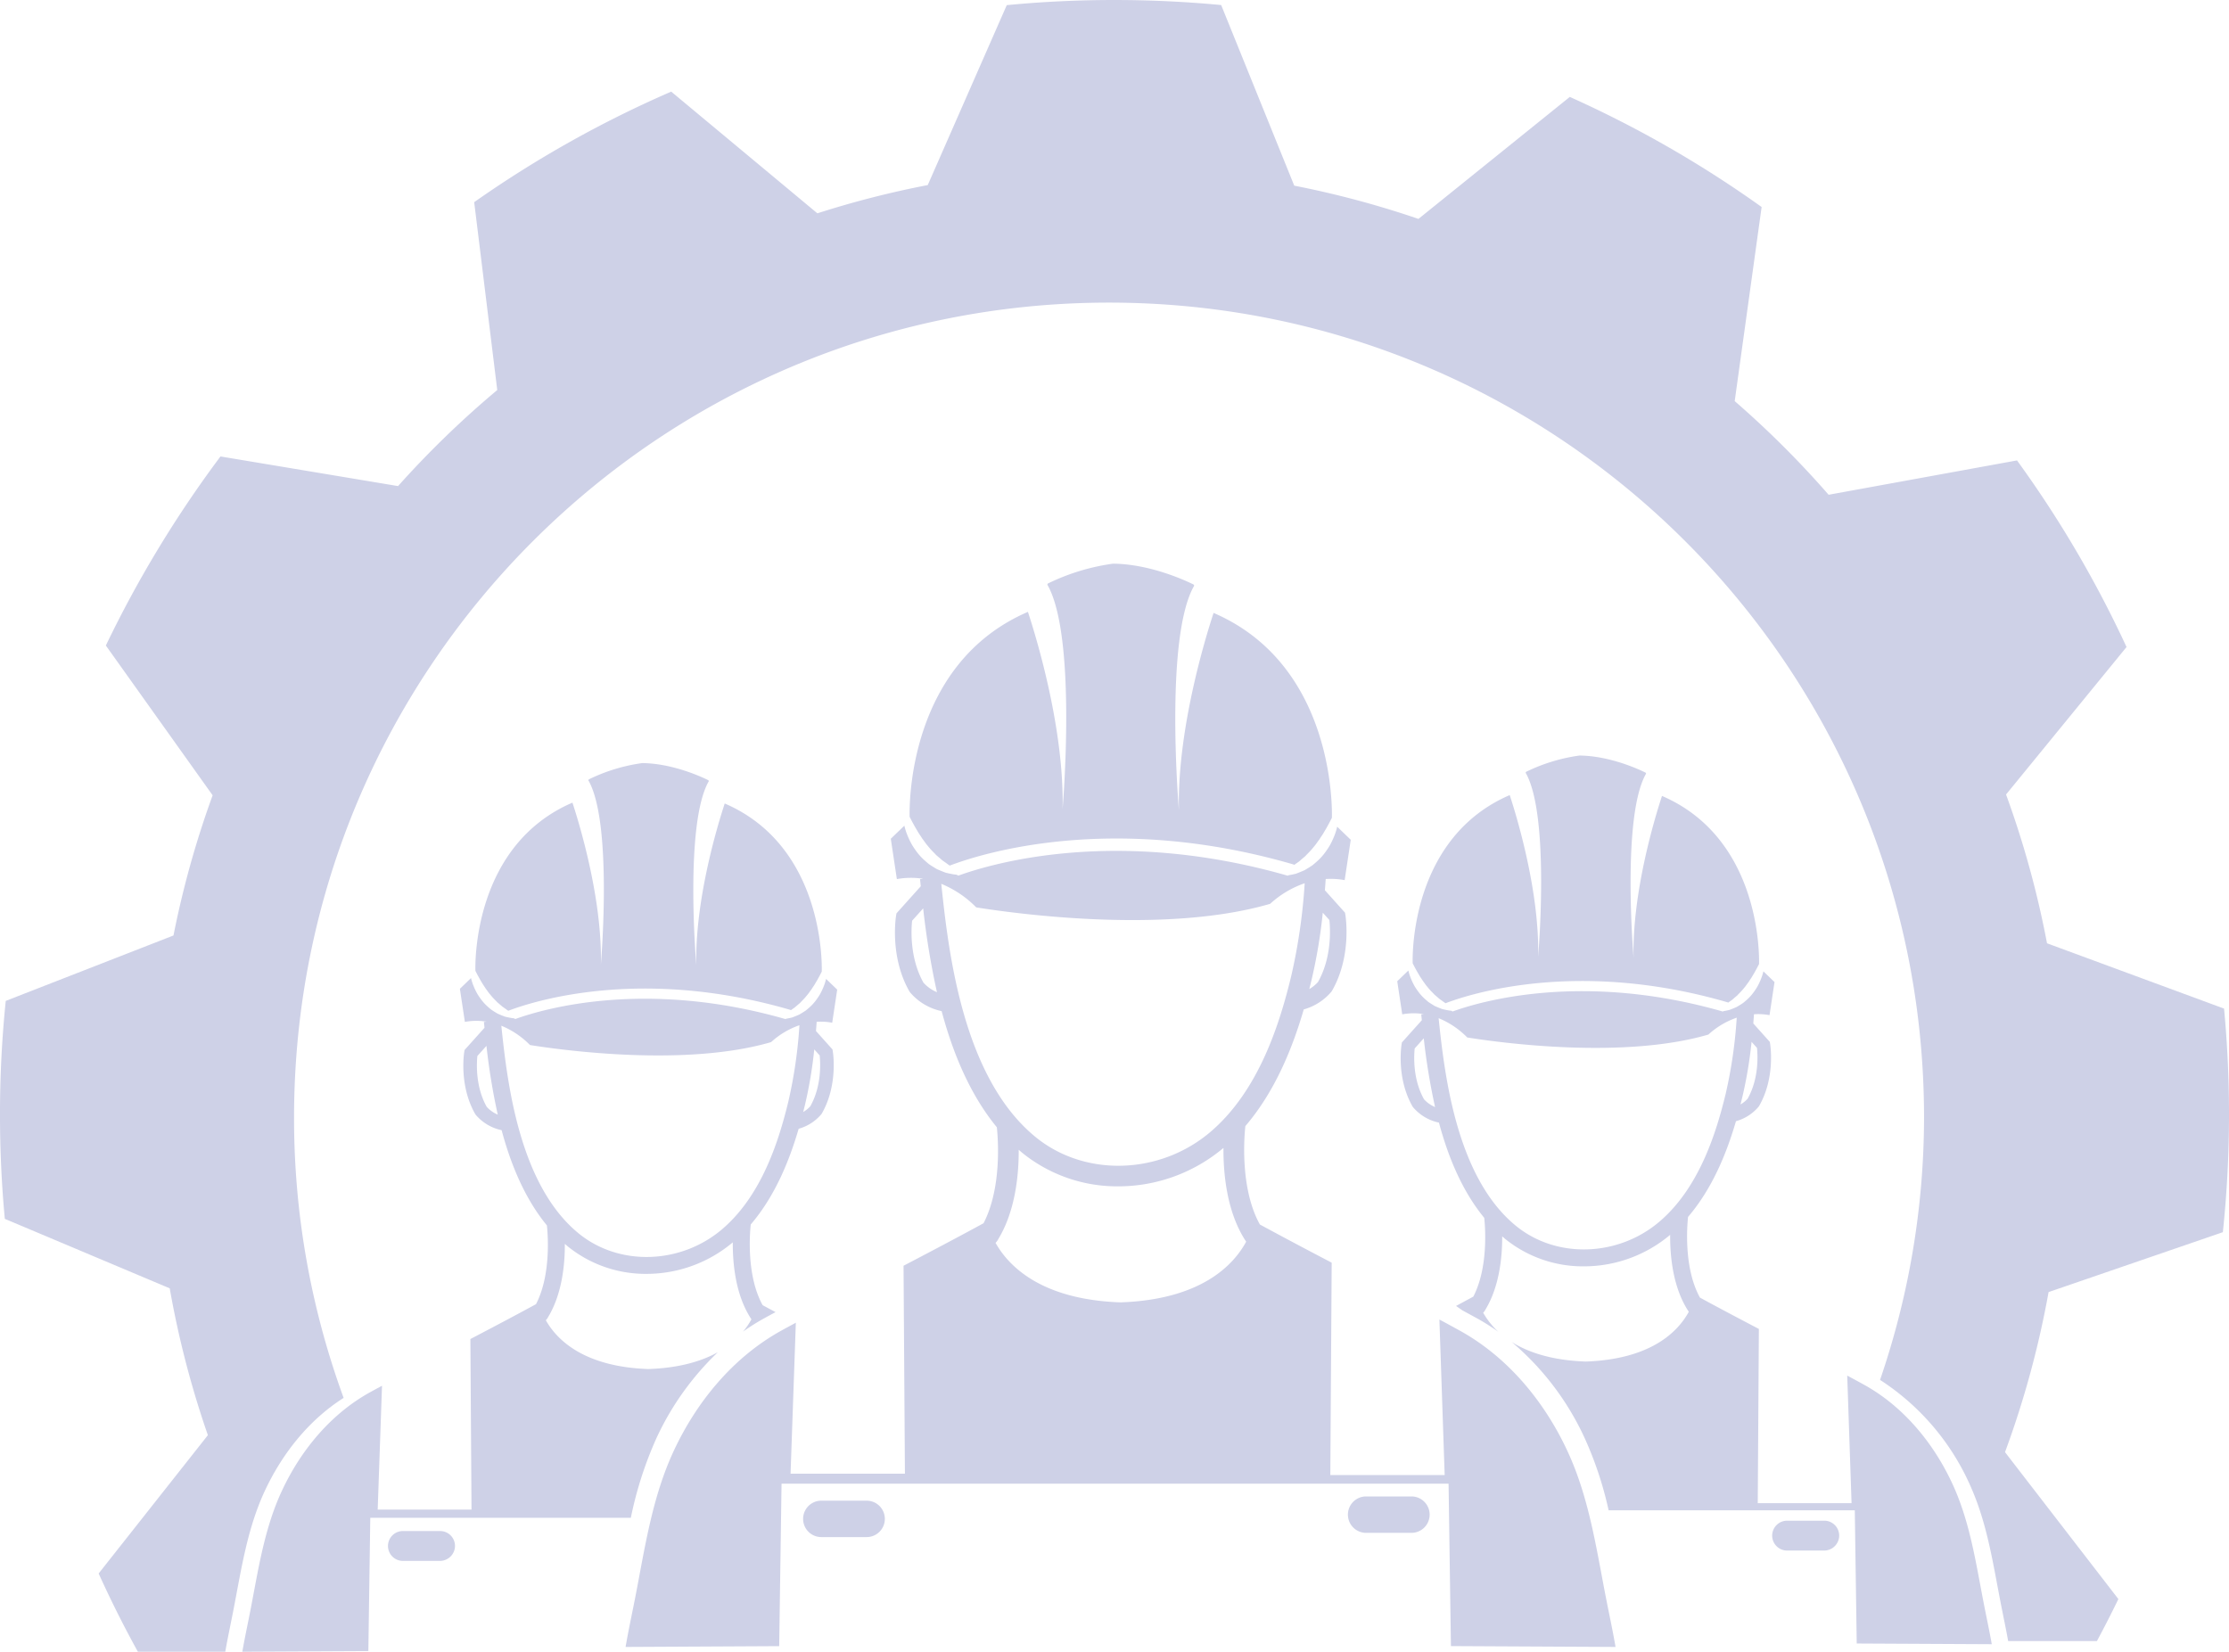 <svg xmlns="http://www.w3.org/2000/svg" width="556.626" height="412.5" viewBox="0 0 556.626 412.5"><defs><style>.b{fill:#CED1E7;}</style></defs><g class="a" transform="translate(-256.3 -490.796)"><g transform="translate(456.854 865.573)"><path class="b" d="M1288.479,2390h-11.315a4.547,4.547,0,1,0,0,9.094h11.315a4.547,4.547,0,1,0,0-9.094Z" transform="translate(-1272.618 -2389.998)"/></g><g transform="translate(592.901 864.516)"><path class="b" d="M1977.905,2384.639H1966.59a4.547,4.547,0,0,0,0,9.095h11.315a4.547,4.547,0,1,0,0-9.095Z" transform="translate(-1962.043 -2384.639)"/></g><g transform="translate(483.443 631.568)"><path class="b" d="M1436.911,1216.2c-29.961,12.915-29.622,48.33-29.541,51.188l.058.116c.282.52.548,1.091.885,1.666.306.589.664,1.183,1.029,1.793.34.626.791,1.2,1.165,1.837.459.571.844,1.214,1.334,1.763a18.415,18.415,0,0,0,1.455,1.637q.381.38.745.775c.27.228.537.452.8.675s.515.459.775.667l.806.561.764.561.211.122c7.313-2.8,40.183-13.516,85.717-.312l.171.06.153.066.323-.238c.263-.182.531-.369.807-.56.262-.21.513-.445.775-.669s.529-.447.8-.674c.24-.263.49-.521.744-.775a18.592,18.592,0,0,0,1.455-1.636c.489-.548.875-1.193,1.333-1.765.375-.636.826-1.21,1.167-1.835.366-.611.724-1.205,1.029-1.794.337-.575.6-1.147.884-1.666l.061-.116c.078-2.857.417-38.273-29.544-51.187-2.158,6.568-9.093,29.309-8.658,49.226,0,0-3.692-43.062,3.824-56.044l-.14-.259c-1.962-.978-10.833-5.123-20.135-5.223a53.743,53.743,0,0,0-16.28,4.965l-.138.257c7.517,12.983,3.822,56.045,3.822,56.045C1446,1245.513,1439.071,1222.773,1436.911,1216.2Z" transform="translate(-1407.359 -1204.163)"/></g><g transform="translate(412.517 697.007)"><path class="b" d="M1171.54,1654.823c-19.873-.688-27.98-9.1-31.216-14.862a3.478,3.478,0,0,0,.344-.4l.012.007.065-.107a4.063,4.063,0,0,0,.279-.466c4.291-7.08,5.117-16.169,5.088-22.285.306.263.6.536.911.791a37.678,37.678,0,0,0,23.961,8.345,40.743,40.743,0,0,0,26.258-9.6c-.05,6.282.781,15.828,5.43,23.06l0,0c.077.123.157.242.241.359C1199.794,1645.434,1191.76,1654.123,1171.54,1654.823ZM1126.776,1550.3a26.032,26.032,0,0,1,8.724,5.88c10.165,1.618,47.421,6.7,73.4-.89a24.685,24.685,0,0,1,8.624-5.142,142.8,142.8,0,0,1-3.365,23.183c-2.831,11.708-7.99,28.473-20.063,38.83-12.654,10.857-31.487,11.437-43.8,1.352C1132.3,1598.77,1128.611,1568,1126.776,1550.3Zm-4.44,24.7c-3.51-6.219-3.063-13.445-2.847-15.492l2.762-3.077a194.969,194.969,0,0,0,3.443,20.93A9.58,9.58,0,0,1,1122.336,1575Zm96.842-.458a131.087,131.087,0,0,0,2.864-17.038l1.648,1.834c.22,2.044.679,9.234-2.846,15.485a8.941,8.941,0,0,1-2.171,1.755C1218.848,1575.884,1219.017,1575.2,1219.177,1574.538Zm63.871,117.222c-5.772-12.321-14.889-23.346-26.92-29.956q-2.475-1.362-4.964-2.7l1.318,38.847h-28.557l.341-53.046c-6-3.143-11.983-6.3-17.93-9.531-5.03-9.046-3.894-22.131-3.628-24.579,7.505-8.761,11.833-19.7,14.583-29.141a13.892,13.892,0,0,0,6.927-4.45l.129-.2c4.952-8.625,3.412-18.494,3.343-18.91l-.1-.6-5.026-5.6q.109-1.37.209-2.8a18.926,18.926,0,0,1,4.733.276l1.519-10.075-3.388-3.267c-.034.144-.062.283-.1.428a15.845,15.845,0,0,1-.738,2.158,19.6,19.6,0,0,1-1.076,2.213,21.4,21.4,0,0,1-1.463,2.11,14.215,14.215,0,0,1-1.792,1.866q-.48.428-.965.826c-.349.237-.7.463-1.046.677-.24.141-.467.288-.7.423a3.665,3.665,0,0,1-.33.188l-1.057.446c-.344.136-.679.266-1,.392-.336.092-.665.159-.98.227l-.312.06c-.225.045-.431.081-.641.114l-.111.118c-42.646-12.244-73.719-3.135-82.283-.034-.159-.08-.314-.161-.479-.233h-.048a11.06,11.06,0,0,1-1.4-.223l-.312-.061c-.3-.063-.608-.13-.924-.212l-.056-.013-1-.393c-.342-.146-.7-.293-1.057-.446-.351-.169-.676-.4-1.029-.611s-.7-.441-1.046-.676q-.486-.4-.965-.827a14.271,14.271,0,0,1-1.791-1.866,20.838,20.838,0,0,1-1.463-2.111,19.5,19.5,0,0,1-1.078-2.212,15.819,15.819,0,0,1-.738-2.158c-.043-.145-.069-.284-.106-.428l-3.386,3.266,1.518,10.076a19.332,19.332,0,0,1,6.577-.069l-.792.082.182,1.779-6.067,6.762-.1.6c-.067.415-1.61,10.285,3.343,18.909l.131.2a14.16,14.16,0,0,0,7.906,4.71c2.784,10.406,7.043,20.8,13.785,29,.267,2.463,1.334,14.994-3.324,23.977-6.622,3.606-13.294,7.119-19.975,10.613l.345,51.935h-28.559l1.318-37.711c-1.167.636-2.337,1.265-3.5,1.906-12.028,6.61-21.145,17.635-26.918,29.956-5.489,11.72-7.26,24.346-9.721,36.921-.8,4.063-1.675,8.114-2.378,12.194l38.361-.2.586-40.576h166.57l.589,40.562,41.107.211c-.7-4.081-1.58-8.131-2.378-12.194C1290.309,1716.107,1288.538,1703.481,1283.048,1691.761Z" transform="translate(-1047.934 -1535.78)"/></g><g transform="translate(374.999 681.374)"><path class="b" d="M857.867,1508.521c.232.426.45.895.726,1.367.251.483.545.97.844,1.471.279.513.649.986.955,1.507.377.469.693,1,1.1,1.446a14.982,14.982,0,0,0,1.194,1.342c.208.208.413.42.611.636l.656.553c.214.183.422.376.635.548l.662.459c.215.159.424.313.627.46l.174.1c6-2.3,32.962-11.088,70.314-.256l.14.049.126.054.266-.2.662-.46c.214-.172.42-.365.636-.548s.433-.366.657-.552q.3-.324.611-.636a15.37,15.37,0,0,0,1.194-1.343c.4-.45.717-.978,1.094-1.447.308-.52.678-.992.957-1.505.3-.5.594-.988.844-1.472.277-.471.494-.941.725-1.367l.049-.094c.064-2.344.342-31.4-24.235-41.99-1.77,5.388-7.458,24.043-7.1,40.381,0,0-3.029-35.324,3.136-45.974l-.114-.212c-1.609-.8-8.886-4.2-16.518-4.284a44.057,44.057,0,0,0-13.354,4.073l-.114.211c6.167,10.649,3.136,45.974,3.136,45.974.357-16.339-5.331-34.993-7.1-40.381-24.578,10.594-24.3,39.646-24.233,41.99Z" transform="translate(-857.811 -1456.559)"/></g><g transform="translate(316.817 735.054)"><path class="b" d="M627.646,1740.492a21.362,21.362,0,0,1,7.156,4.823c8.339,1.328,38.9,5.5,60.214-.731a20.264,20.264,0,0,1,7.074-4.217,117.11,117.11,0,0,1-2.761,19.017c-2.322,9.6-6.554,23.356-16.457,31.852-10.381,8.906-25.83,9.383-35.934,1.109C632.174,1780.256,629.152,1755.011,627.646,1740.492ZM624,1760.754c-2.879-5.1-2.512-11.03-2.335-12.708l2.266-2.525a159.992,159.992,0,0,0,2.824,17.169A7.872,7.872,0,0,1,624,1760.754Zm79.44-.375a107.709,107.709,0,0,0,2.35-13.977l1.351,1.5c.181,1.677.557,7.576-2.334,12.7a7.363,7.363,0,0,1-1.781,1.439C703.173,1761.482,703.312,1760.921,703.444,1760.379Zm-21.728,61.653c-4,2.227-9.575,3.935-17.349,4.2-16.3-.565-22.952-7.463-25.607-12.192a2.737,2.737,0,0,0,.283-.329l.01.008.054-.09a3.319,3.319,0,0,0,.229-.381c3.52-5.808,4.2-13.264,4.174-18.281.251.217.491.441.747.65a30.907,30.907,0,0,0,19.654,6.845,33.424,33.424,0,0,0,21.54-7.87c-.04,5.152.641,12.983,4.455,18.916h0c.063.1.128.2.2.3a19,19,0,0,1-2.081,3.064,55.1,55.1,0,0,1,5.264-3.314c.945-.521,1.892-1.03,2.839-1.544-1.072-.576-2.148-1.145-3.218-1.726-4.125-7.422-3.193-18.156-2.975-20.163,6.157-7.187,9.706-16.159,11.962-23.9a11.4,11.4,0,0,0,5.682-3.651l.106-.161c4.062-7.074,2.8-15.17,2.742-15.51l-.08-.489-4.123-4.6c.059-.749.118-1.516.171-2.3a15.5,15.5,0,0,1,3.882.226l1.246-8.264-2.78-2.679c-.028.117-.05.233-.086.351a12.946,12.946,0,0,1-.605,1.771,16.274,16.274,0,0,1-.883,1.815,17.429,17.429,0,0,1-1.2,1.731,11.6,11.6,0,0,1-1.469,1.531q-.394.352-.792.677c-.286.194-.573.381-.858.556-.2.115-.383.235-.573.346a2.994,2.994,0,0,1-.271.154l-.867.366-.821.322c-.276.076-.546.131-.8.187-.09.016-.169.032-.255.049-.185.037-.354.065-.526.093l-.092.1c-34.982-10.044-60.472-2.572-67.5-.028-.13-.066-.257-.131-.392-.191h-.039a9.062,9.062,0,0,1-1.147-.183l-.256-.049c-.243-.053-.5-.107-.758-.174l-.046-.011-.821-.322-.867-.366c-.289-.139-.555-.332-.844-.5s-.572-.362-.858-.555q-.4-.326-.792-.677a11.664,11.664,0,0,1-1.469-1.532,17.156,17.156,0,0,1-1.2-1.731,16.08,16.08,0,0,1-.884-1.815,12.928,12.928,0,0,1-.605-1.771c-.035-.118-.057-.233-.087-.35l-2.778,2.679,1.245,8.265a15.881,15.881,0,0,1,5.4-.056l-.65.067c.049.474.1.962.15,1.46l-4.977,5.546-.081.489c-.055.341-1.321,8.437,2.742,15.511l.107.162a11.618,11.618,0,0,0,6.485,3.864c2.285,8.536,5.778,17.064,11.309,23.785.219,2.02,1.1,12.3-2.726,19.668-5.433,2.959-10.905,5.839-16.386,8.707l.283,42.6H596.77l1.081-30.934c-.958.521-1.917,1.037-2.874,1.564-9.867,5.422-17.346,14.466-22.081,24.573-4.5,9.615-5.955,19.971-7.975,30.287-.653,3.333-1.374,6.656-1.95,10l31.468-.162.481-33.285h65.067a94.068,94.068,0,0,1,6.385-19.87A70.537,70.537,0,0,1,681.716,1822.032Z" transform="translate(-562.971 -1728.585)"/></g><g transform="translate(609.058 679.489)"><path class="b" d="M2043.976,1498.968c.232.425.449.895.726,1.366.25.483.544.971.844,1.471.278.514.649.986.955,1.507.376.469.692,1,1.094,1.446a15.084,15.084,0,0,0,1.194,1.342q.313.312.611.636l.656.553c.215.183.421.377.636.548l.662.46.626.459.173.1c6-2.3,32.963-11.088,70.315-.255l.14.049.126.053c.088-.066.173-.128.265-.2.216-.149.436-.3.662-.46s.42-.364.636-.548.433-.367.658-.552c.2-.216.4-.428.61-.636a15.069,15.069,0,0,0,1.194-1.342c.4-.45.717-.979,1.094-1.447.308-.521.678-.993.957-1.506.3-.5.594-.988.844-1.472.277-.471.494-.94.725-1.366l.05-.095c.065-2.344.343-31.4-24.234-41.99-1.771,5.388-7.459,24.043-7.1,40.381,0,0-3.029-35.325,3.137-45.973l-.115-.213c-1.609-.8-8.886-4.2-16.517-4.284a44.079,44.079,0,0,0-13.354,4.073l-.114.211c6.167,10.65,3.135,45.974,3.135,45.974.357-16.338-5.332-34.992-7.1-40.381-24.577,10.594-24.3,39.646-24.233,41.99Z" transform="translate(-2043.919 -1447.005)"/></g><g transform="translate(605.205 733.169)"><path class="b" d="M2089.965,1781.682c-10.38,8.906-25.829,9.382-35.932,1.108-14.765-12.089-17.788-37.334-19.293-51.853a21.384,21.384,0,0,1,7.156,4.823c8.338,1.328,38.9,5.5,60.214-.73a20.248,20.248,0,0,1,7.074-4.218,117.057,117.057,0,0,1-2.76,19.017C2104.1,1759.435,2099.868,1773.187,2089.965,1781.682ZM2031.1,1751.2c-2.879-5.1-2.512-11.029-2.335-12.707l2.265-2.525a160.087,160.087,0,0,0,2.824,17.169A7.862,7.862,0,0,1,2031.1,1751.2Zm79.439-.375a107.533,107.533,0,0,0,2.35-13.976l1.351,1.5c.182,1.677.558,7.575-2.334,12.7a7.346,7.346,0,0,1-1.78,1.439C2110.267,1751.928,2110.406,1751.367,2110.536,1750.824Zm60.369,126.445c-2.018-10.315-3.47-20.672-7.975-30.287-4.734-10.106-12.213-19.151-22.082-24.573q-2.03-1.118-4.072-2.214l1.082,31.867h-23.426l.28-43.514c-4.918-2.578-9.83-5.168-14.708-7.818-4.126-7.421-3.195-18.155-2.976-20.163,6.157-7.187,9.706-16.158,11.962-23.9a11.393,11.393,0,0,0,5.682-3.651l.106-.16c4.063-7.074,2.8-15.171,2.742-15.511l-.08-.489-4.123-4.6c.059-.749.117-1.516.171-2.3a15.549,15.549,0,0,1,3.883.226l1.246-8.264-2.78-2.68c-.028.119-.05.233-.086.351a12.887,12.887,0,0,1-.6,1.771,16.165,16.165,0,0,1-.883,1.815,17.475,17.475,0,0,1-1.2,1.731,11.592,11.592,0,0,1-1.47,1.531q-.392.351-.792.678c-.285.194-.573.38-.857.555-.2.115-.383.236-.573.347-.089.054-.179.109-.271.154-.3.125-.587.246-.867.365l-.821.323c-.276.074-.547.13-.8.186l-.256.049c-.185.037-.354.066-.526.094l-.091.1c-34.983-10.044-60.472-2.572-67.5-.028-.13-.065-.258-.132-.393-.191h-.039a9.339,9.339,0,0,1-1.148-.182l-.255-.05c-.243-.052-.5-.107-.759-.175l-.045-.011-.821-.322c-.281-.119-.571-.241-.868-.365s-.554-.332-.843-.5-.572-.361-.859-.554q-.4-.327-.792-.678a11.627,11.627,0,0,1-1.468-1.532,16.91,16.91,0,0,1-1.2-1.731,16.141,16.141,0,0,1-.885-1.815,13.056,13.056,0,0,1-.6-1.77c-.035-.119-.057-.233-.086-.351l-2.779,2.679,1.246,8.265a15.859,15.859,0,0,1,5.395-.056l-.649.067c.048.473.1.961.15,1.459l-4.978,5.548-.081.489c-.055.34-1.32,8.437,2.743,15.511l.107.161a11.62,11.62,0,0,0,6.485,3.864c2.284,8.536,5.778,17.064,11.309,23.785.219,2.021,1.094,12.3-2.728,19.668q-2.152,1.174-4.312,2.33l1.586,1.106q1.819.984,3.631,1.979a54.839,54.839,0,0,1,5.334,3.364,19.581,19.581,0,0,1-3.779-4.758c.1-.1.2-.213.294-.323l.052-.088a3.249,3.249,0,0,0,.23-.382c3.518-5.808,4.2-13.264,4.174-18.281.25.216.491.44.747.65a30.909,30.909,0,0,0,19.655,6.845,33.421,33.421,0,0,0,21.54-7.871c-.041,5.153.64,12.983,4.457,18.914.063.1.128.2.2.3-2.562,4.732-9.153,11.858-25.74,12.433-8.536-.3-14.423-2.33-18.478-4.877a69.152,69.152,0,0,1,18.235,24.037,90.238,90.238,0,0,1,5.96,17.984h61.476l.044,3.067.11,7.592.328,22.614,33.72.173C2172.28,1883.925,2171.56,1880.6,2170.905,1877.269Z" transform="translate(-2024.393 -1719.031)"/></g><g transform="translate(698.848 870.578)"><path class="b" d="M2515.618,2419.656a3.719,3.719,0,0,0-3.675-4.3h-9.282a3.73,3.73,0,0,0,0,7.46h9.282A3.776,3.776,0,0,0,2515.618,2419.656Z" transform="translate(-2498.931 -2415.36)"/></g><g transform="translate(353.187 873.162)"><path class="b" d="M763.967,2432.747a3.719,3.719,0,0,0-3.675-4.3h-9.282a3.73,3.73,0,0,0,0,7.46h9.282A3.776,3.776,0,0,0,763.967,2432.747Z" transform="translate(-747.28 -2428.452)"/></g><g transform="translate(256.3 490.796)"><path class="b" d="M811.392,798.523a281.488,281.488,0,0,0,1.535-29.414q0-13.368-1.239-26.427l-44.207-16.308a236.593,236.593,0,0,0-10.231-37.16l30.089-36.833a278.237,278.237,0,0,0-27.351-46.6l-47.044,8.576a239.9,239.9,0,0,0-23.454-23.389l6.724-48.475A277.871,277.871,0,0,0,648.31,515l-37.794,30.464a236.621,236.621,0,0,0-31.015-8.3l-18.249-45.108q-13.153-1.249-26.637-1.259-13.616,0-26.907,1.283l-19.731,44.937a236.633,236.633,0,0,0-27.561,7.055l-36.5-30.393a277.939,277.939,0,0,0-49.2,27.605l5.758,46.921A239.874,239.874,0,0,0,355.7,612.19l-44.344-7.4a284.713,284.713,0,0,0-28.623,47.219L309.4,689.417a236.428,236.428,0,0,0-9.779,35.006l-41.886,16.338a278.013,278.013,0,0,0-1.438,28.348q0,13.192,1.207,26.083l41.181,17.354a236.6,236.6,0,0,0,9.527,36.669l-27.277,34.545q4.519,9.985,9.792,19.537H312.56c.576-3.347,1.3-6.67,1.95-10,2.019-10.316,3.472-20.672,7.975-30.287,4.333-9.248,10.97-17.6,19.626-23.106a203,203,0,0,1-12.379-70.013c0-112.4,91.119-203.521,203.52-203.521s203.521,91.119,203.521,203.521a202.52,202.52,0,0,1-10.987,65.522,60.663,60.663,0,0,1,22.921,27.305l0,0c3.949,9.16,5.354,18.943,7.262,28.691.6,3.077,1.26,6.145,1.811,9.232H779.94q2.786-5.184,5.361-10.494l-28.309-36.689a236.392,236.392,0,0,0,10.879-39.977Z" transform="translate(-256.3 -490.796)"/></g></g></svg>